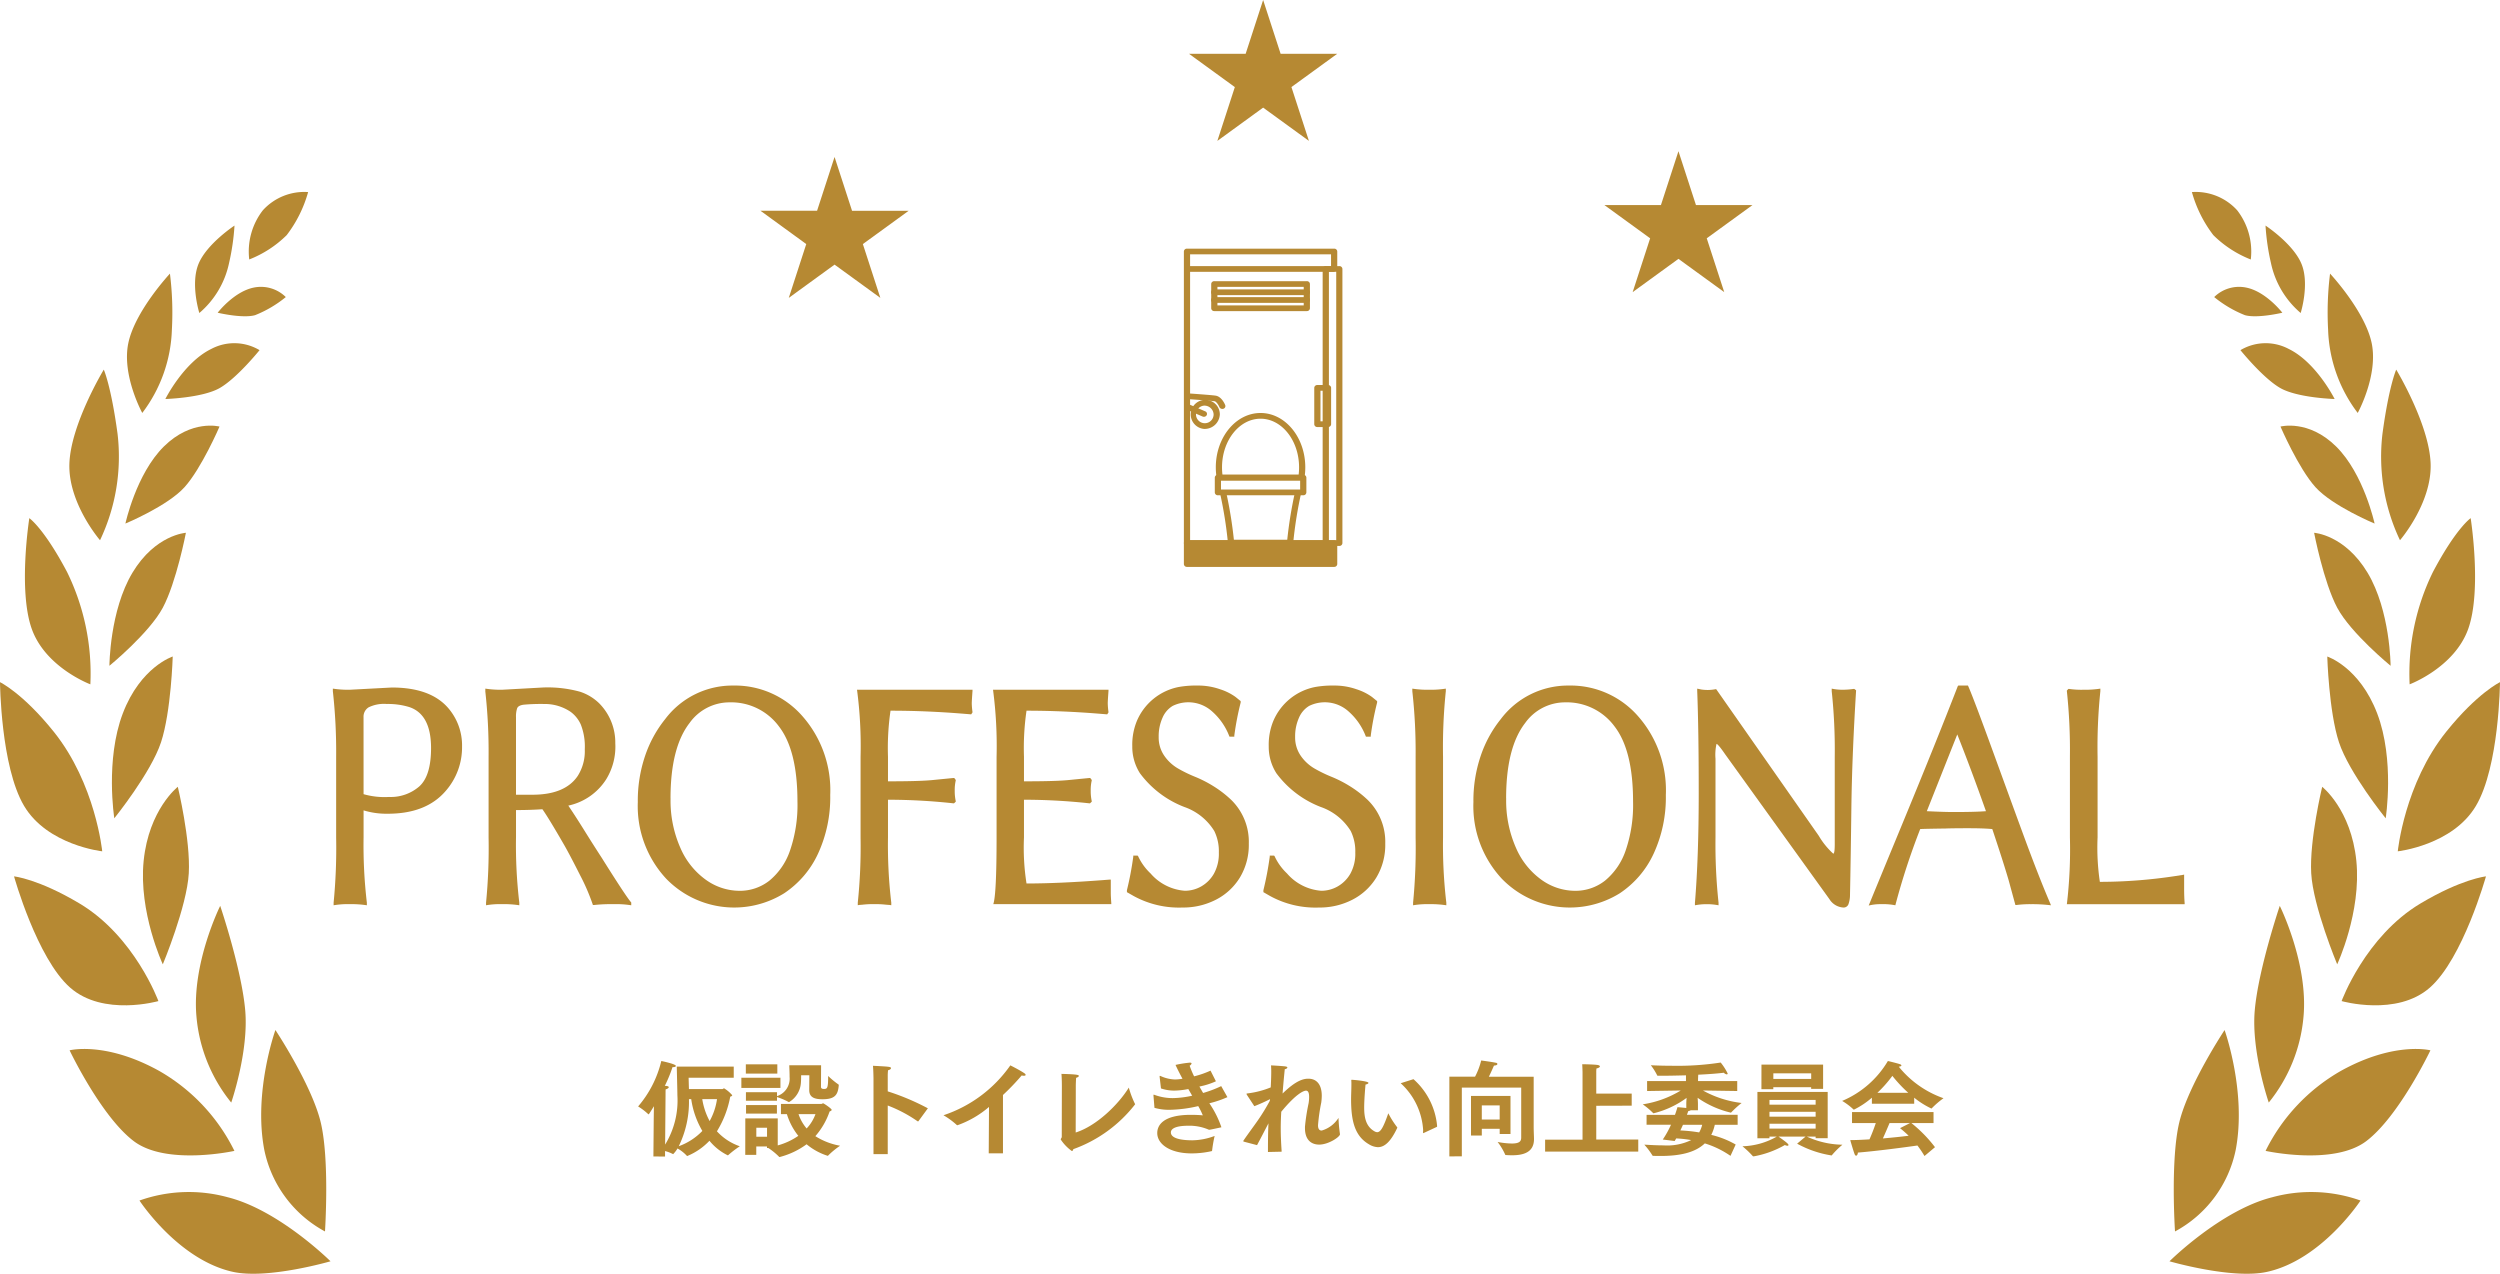 <svg id="グループ_1753" data-name="グループ 1753" xmlns="http://www.w3.org/2000/svg" xmlns:xlink="http://www.w3.org/1999/xlink" width="336.844" height="171.622" viewBox="0 0 336.844 171.622">
  <defs>
    <clipPath id="clip-path">
      <rect id="長方形_2443" data-name="長方形 2443" width="336.844" height="171.622" fill="none"/>
    </clipPath>
  </defs>
  <path id="パス_7097" data-name="パス 7097" d="M565.52,52.36l2.357,7.252H575.5l-6.169,4.482,2.357,7.252-6.169-4.482-6.169,4.482,2.356-7.252-6.169-4.482h7.625Z" transform="translate(-339.369 -31.986)" fill="#b68933"/>
  <path id="パス_7098" data-name="パス 7098" d="M421.71,0l-2.357,7.252h-7.626l6.169,4.482-2.356,7.252L421.71,14.5l6.169,4.482-2.357-7.252,6.169-4.482h-7.626Z" transform="translate(-251.518 0)" fill="#b68933"/>
  <path id="パス_7099" data-name="パス 7099" d="M273.309,54.352l2.356,7.252h7.626l-6.169,4.482,2.356,7.252-6.169-4.482-6.169,4.482,2.356-7.252L263.327,61.6h7.626Z" transform="translate(-160.862 -33.202)" fill="#b68933"/>
  <rect id="長方形_2441" data-name="長方形 2441" width="19.829" height="2.823" transform="translate(159.931 73.174)" fill="#b68933"/>
  <g id="グループ_1752" data-name="グループ 1752">
    <g id="グループ_1751" data-name="グループ 1751" clip-path="url(#clip-path)">
      <path id="パス_7100" data-name="パス 7100" d="M430.182,190.655H410.354a.4.4,0,0,1-.419-.386v-2.823a.4.4,0,0,1,.419-.386h19.828a.4.4,0,0,1,.419.386v2.823a.4.4,0,0,1-.419.386m-19.409-.771h18.99v-2.052h-18.99Z" transform="translate(-250.422 -114.272)" fill="#b68933"/>
      <rect id="長方形_2442" data-name="長方形 2442" width="19.956" height="0.77" transform="translate(159.868 35.855)" fill="#b68933"/>
      <path id="パス_7101" data-name="パス 7101" d="M432.281,101.392H419.817a.4.4,0,0,1-.419-.385V97.744a.4.4,0,0,1,.419-.385h12.464a.4.4,0,0,1,.419.385v3.263a.4.4,0,0,1-.419.385m-12.045-.771h11.626V98.129H420.236Z" transform="translate(-256.203 -59.475)" fill="#b68933"/>
      <path id="パス_7102" data-name="パス 7102" d="M432.28,100.978H419.816a.387.387,0,1,1,0-.77H432.28a.387.387,0,1,1,0,.77" transform="translate(-256.202 -61.215)" fill="#b68933"/>
      <path id="パス_7103" data-name="パス 7103" d="M432.28,103.665H419.816a.387.387,0,1,1,0-.77H432.28a.387.387,0,1,1,0,.77" transform="translate(-256.202 -62.857)" fill="#b68933"/>
      <path id="パス_7104" data-name="パス 7104" d="M413.59,142.383a1.961,1.961,0,1,1,2.125-1.954,2.047,2.047,0,0,1-2.125,1.954m0-3.137a1.187,1.187,0,1,0,1.287,1.183,1.24,1.24,0,0,0-1.287-1.183" transform="translate(-251.357 -84.592)" fill="#b68933"/>
      <path id="パス_7105" data-name="パス 7105" d="M415.368,138.306a.42.42,0,0,1-.392-.249c-.124-.3-.427-.748-.65-.78-.568-.081-3.554-.288-3.584-.29a.4.4,0,0,1-.386-.413.41.41,0,0,1,.449-.355c.124.009,3.048.211,3.649.3.793.112,1.227,1.077,1.306,1.27a.377.377,0,0,1-.244.5.455.455,0,0,1-.148.025" transform="translate(-250.679 -83.213)" fill="#b68933"/>
      <path id="パス_7106" data-name="パス 7106" d="M413.174,141.8a.449.449,0,0,1-.178-.037l-1.933-.837a.373.373,0,0,1-.2-.513.435.435,0,0,1,.558-.184l1.933.837a.372.372,0,0,1,.2.512.423.423,0,0,1-.379.221" transform="translate(-250.964 -85.642)" fill="#b68933"/>
      <path id="パス_7107" data-name="パス 7107" d="M433.028,164.892a.434.434,0,0,0-.33-.148h-11a.434.434,0,0,0-.33.148.362.362,0,0,0-.076.33c0,.009.063.235.156.616v-.845h11.5v.845c.093-.382.154-.607.156-.616a.36.36,0,0,0-.076-.33" transform="translate(-257.351 -100.639)" fill="#b68933"/>
      <path id="パス_7108" data-name="パス 7108" d="M432.509,170.51a57.173,57.173,0,0,0-1.034,6.375h-7.191a57.185,57.185,0,0,0-1.034-6.375h-.855a55.876,55.876,0,0,1,1.088,6.793.407.407,0,0,0,.418.353h7.959a.407.407,0,0,0,.418-.353,55.953,55.953,0,0,1,1.088-6.793Z" transform="translate(-258.034 -104.162)" fill="#b68933"/>
      <path id="パス_7109" data-name="パス 7109" d="M432.555,167.16h-11.5a.4.4,0,0,1-.419-.385v-1.994a.4.4,0,0,1,.419-.385h11.5a.4.4,0,0,1,.419.385v1.994a.4.4,0,0,1-.419.385m-11.084-.77h10.665v-1.223H421.471Z" transform="translate(-256.957 -100.427)" fill="#b68933"/>
      <path id="パス_7110" data-name="パス 7110" d="M432.524,152.1h-11a.41.41,0,0,1-.414-.328,8.981,8.981,0,0,1-.116-1.442c0-4.038,2.7-7.323,6.029-7.323s6.029,3.285,6.029,7.323a8.933,8.933,0,0,1-.117,1.442.41.41,0,0,1-.414.328m-10.628-.77h10.261a8.285,8.285,0,0,0,.06-1c0-3.613-2.329-6.553-5.191-6.553s-5.191,2.94-5.191,6.553a8.291,8.291,0,0,0,.06,1" transform="translate(-257.18 -87.361)" fill="#b68933"/>
      <path id="パス_7111" data-name="パス 7111" d="M456.933,138.978H455.5a.4.4,0,0,1-.419-.385V133.7a.4.4,0,0,1,.419-.385h1.433a.4.4,0,0,1,.419.385v4.894a.4.4,0,0,1-.419.385m-1.014-.771h.6v-4.123h-.6Z" transform="translate(-278.001 -81.439)" fill="#b68933"/>
      <path id="パス_7112" data-name="パス 7112" d="M429.052,125.77v-.385h-18.28V86.868h18.991v1.967h.838V86.483a.4.4,0,0,0-.419-.385H410.354a.4.4,0,0,0-.419.385V125.77a.4.4,0,0,0,.419.386h19.829a.4.4,0,0,0,.419-.386Z" transform="translate(-250.422 -52.596)" fill="#b68933"/>
      <path id="パス_7113" data-name="パス 7113" d="M460.231,129.848h-1.824a.4.4,0,0,1-.419-.385V92.528a.4.4,0,0,1,.419-.385h1.824a.4.4,0,0,1,.419.385v36.935a.4.4,0,0,1-.419.385m-1.4-.771h.986V92.913h-.986Z" transform="translate(-279.777 -56.289)" fill="#b68933"/>
      <path id="パス_7114" data-name="パス 7114" d="M99.032,383.8A16.173,16.173,0,0,1,90.857,372.8c-1.488-7.8,1.5-16.139,1.5-16.139s4.88,7.371,6.1,12.42.581,14.713.581,14.713" transform="translate(-55.249 -217.88)" fill="#b68933"/>
      <path id="パス_7115" data-name="パス 7115" d="M74.036,422.142s-6.939-6.9-13.854-8.63a19.852,19.852,0,0,0-11.886.444s5.217,8,12.616,9.615c4.685,1.025,13.124-1.429,13.124-1.429" transform="translate(-29.503 -252.199)" fill="#b68933"/>
      <path id="パス_7116" data-name="パス 7116" d="M72.6,340.172a21.314,21.314,0,0,1-4.686-11.595c-.651-7.166,3.2-14.91,3.2-14.91s2.886,8.528,3.371,14.089S72.6,340.172,72.6,340.172" transform="translate(-41.444 -191.614)" fill="#b68933"/>
      <path id="パス_7117" data-name="パス 7117" d="M46.307,376.955A25.275,25.275,0,0,0,36.1,366.14c-7.224-3.973-12-2.734-12-2.734s4.238,8.907,8.652,12.24,13.557,1.309,13.557,1.309" transform="translate(-14.722 -221.887)" fill="#b68933"/>
      <path id="パス_7118" data-name="パス 7118" d="M52.17,296.36s-3.283-7.028-2.579-13.95,4.6-9.967,4.6-9.967,1.731,7.168,1.48,11.649-3.5,12.269-3.5,12.269" transform="translate(-30.234 -166.431)" fill="#b68933"/>
      <path id="パス_7119" data-name="パス 7119" d="M24.31,320.26s-3.187-8.714-10.627-13.151c-5.568-3.321-8.824-3.653-8.824-3.653s3.085,11.051,7.559,14.989S24.31,320.26,24.31,320.26" transform="translate(-2.968 -185.376)" fill="#b68933"/>
      <path id="パス_7120" data-name="パス 7120" d="M39.074,249.133S37.831,241.269,40.218,235s6.727-7.672,6.727-7.672-.216,7.413-1.573,11.545-6.3,10.256-6.3,10.256" transform="translate(-23.672 -138.873)" fill="#b68933"/>
      <path id="パス_7121" data-name="パス 7121" d="M13.774,259s-.892-9.09-6.535-16.119C3.054,237.667,0,236.207,0,236.207s.093,11.36,3.243,16.67S13.774,259,13.774,259" transform="translate(0 -144.295)" fill="#b68933"/>
      <path id="パス_7122" data-name="パス 7122" d="M37.886,202.4s.032-7.421,3.106-12.54,7.2-5.377,7.2-5.377-1.283,6.669-3.114,10.1-7.191,7.82-7.191,7.82" transform="translate(-23.144 -112.697)" fill="#b68933"/>
      <path id="パス_7123" data-name="パス 7123" d="M17.449,201.811a31.073,31.073,0,0,0-3.15-15.156c-3.137-5.919-5.074-7.231-5.074-7.231s-1.532,9.729.335,14.933,7.889,7.454,7.889,7.454" transform="translate(-5.274 -109.607)" fill="#b68933"/>
      <path id="パス_7124" data-name="パス 7124" d="M43.427,160.574s1.442-6.686,5.18-10.38,7.5-2.687,7.5-2.687-2.423,5.632-4.722,8.175-7.955,4.893-7.955,4.893" transform="translate(-26.529 -90.033)" fill="#b68933"/>
      <path id="パス_7125" data-name="パス 7125" d="M28.146,150.974a26.239,26.239,0,0,0,2.361-14.335c-.874-6.474-1.855-8.652-1.855-8.652s-4.482,7.4-4.636,12.718,4.13,10.269,4.13,10.269" transform="translate(-14.668 -78.185)" fill="#b68933"/>
      <path id="パス_7126" data-name="パス 7126" d="M57.259,126.379s2.459-4.925,6.171-6.739a6.632,6.632,0,0,1,6.52.155s-3.037,3.776-5.373,5.108-7.318,1.476-7.318,1.476" transform="translate(-34.979 -72.617)" fill="#b68933"/>
      <path id="パス_7127" data-name="パス 7127" d="M46.029,113.517a19.545,19.545,0,0,0,3.991-11.236,42.415,42.415,0,0,0-.263-7.536s-4.718,5.047-5.611,9.383,1.883,9.389,1.883,9.389" transform="translate(-26.86 -57.878)" fill="#b68933"/>
      <path id="パス_7128" data-name="パス 7128" d="M75.372,102.808s2.186-2.843,4.858-3.385a4.773,4.773,0,0,1,4.321,1.277,15.676,15.676,0,0,1-4.145,2.441c-1.7.468-5.034-.332-5.034-.332" transform="translate(-46.043 -60.674)" fill="#b68933"/>
      <path id="パス_7129" data-name="パス 7129" d="M68.116,89.889a12.113,12.113,0,0,0,4-6.711,30.956,30.956,0,0,0,.738-5.069s-3.732,2.45-4.848,5.165.11,6.615.11,6.615" transform="translate(-41.258 -47.715)" fill="#b68933"/>
      <path id="パス_7130" data-name="パス 7130" d="M86.2,75.559a9.071,9.071,0,0,1,1.835-6.626,7.538,7.538,0,0,1,6.1-2.455,17.076,17.076,0,0,1-2.887,5.8A14.878,14.878,0,0,1,86.2,75.559" transform="translate(-52.618 -40.599)" fill="#b68933"/>
      <path id="パス_7131" data-name="パス 7131" d="M752.881,383.8a16.172,16.172,0,0,0,8.175-10.995c1.488-7.8-1.5-16.139-1.5-16.139s-4.88,7.371-6.1,12.42-.581,14.713-.581,14.713" transform="translate(-459.82 -217.88)" fill="#b68933"/>
      <path id="パス_7132" data-name="パス 7132" d="M751.215,422.142s6.939-6.9,13.854-8.63a19.852,19.852,0,0,1,11.886.444s-5.217,8-12.616,9.615c-4.685,1.025-13.124-1.429-13.124-1.429" transform="translate(-458.904 -252.199)" fill="#b68933"/>
      <path id="パス_7133" data-name="パス 7133" d="M782.519,340.172a21.313,21.313,0,0,0,4.686-11.595c.651-7.166-3.2-14.91-3.2-14.91s-2.886,8.528-3.371,14.089,1.888,12.415,1.888,12.415" transform="translate(-476.834 -191.614)" fill="#b68933"/>
      <path id="パス_7134" data-name="パス 7134" d="M784.489,376.955A25.269,25.269,0,0,1,794.7,366.14c7.224-3.973,12-2.734,12-2.734s-4.237,8.907-8.652,12.24-13.556,1.309-13.556,1.309" transform="translate(-479.231 -221.887)" fill="#b68933"/>
      <path id="パス_7135" data-name="パス 7135" d="M803.746,296.36s3.283-7.028,2.579-13.95-4.6-9.967-4.6-9.967-1.731,7.168-1.48,11.649,3.5,12.269,3.5,12.269" transform="translate(-488.838 -166.431)" fill="#b68933"/>
      <path id="パス_7136" data-name="パス 7136" d="M810.814,320.26s3.187-8.714,10.627-13.151c5.568-3.321,8.824-3.653,8.824-3.653s-3.085,11.051-7.559,14.989-11.892,1.814-11.892,1.814" transform="translate(-495.312 -185.376)" fill="#b68933"/>
      <path id="パス_7137" data-name="パス 7137" d="M813.723,249.133s1.242-7.864-1.144-14.129-6.727-7.672-6.727-7.672.216,7.413,1.573,11.545,6.3,10.256,6.3,10.256" transform="translate(-492.281 -138.873)" fill="#b68933"/>
      <path id="パス_7138" data-name="パス 7138" d="M830.263,259s.891-9.09,6.534-16.119c4.186-5.213,7.239-6.672,7.239-6.672s-.093,11.36-3.243,16.67S830.263,259,830.263,259" transform="translate(-507.193 -144.295)" fill="#b68933"/>
      <path id="パス_7139" data-name="パス 7139" d="M811.6,202.4s-.032-7.421-3.106-12.54-7.2-5.377-7.2-5.377,1.283,6.669,3.114,10.1,7.191,7.82,7.191,7.82" transform="translate(-489.496 -112.697)" fill="#b68933"/>
      <path id="パス_7140" data-name="パス 7140" d="M834.311,201.811a31.073,31.073,0,0,1,3.15-15.156c3.137-5.919,5.074-7.231,5.074-7.231s1.531,9.729-.335,14.933-7.889,7.454-7.889,7.454" transform="translate(-509.643 -109.607)" fill="#b68933"/>
      <path id="パス_7141" data-name="パス 7141" d="M802.333,160.574s-1.442-6.686-5.18-10.38-7.5-2.687-7.5-2.687,2.423,5.632,4.722,8.175,7.955,4.893,7.955,4.893" transform="translate(-482.387 -90.033)" fill="#b68933"/>
      <path id="パス_7142" data-name="パス 7142" d="M827,150.974a26.237,26.237,0,0,1-2.36-14.335c.873-6.474,1.854-8.652,1.854-8.652s4.482,7.4,4.637,12.718S827,150.974,827,150.974" transform="translate(-503.633 -78.185)" fill="#b68933"/>
      <path id="パス_7143" data-name="パス 7143" d="M788.478,126.379s-2.459-4.925-6.171-6.739a6.632,6.632,0,0,0-6.52.155s3.038,3.776,5.373,5.108,7.318,1.476,7.318,1.476" transform="translate(-473.915 -72.617)" fill="#b68933"/>
      <path id="パス_7144" data-name="パス 7144" d="M810.09,113.517a19.545,19.545,0,0,1-3.991-11.236,42.417,42.417,0,0,1,.263-7.536s4.718,5.047,5.612,9.383-1.883,9.389-1.883,9.389" transform="translate(-492.416 -57.878)" fill="#b68933"/>
      <path id="パス_7145" data-name="パス 7145" d="M775.879,102.808s-2.186-2.843-4.858-3.385A4.773,4.773,0,0,0,766.7,100.7a15.675,15.675,0,0,0,4.145,2.441c1.7.468,5.034-.332,5.034-.332" transform="translate(-468.364 -60.674)" fill="#b68933"/>
      <path id="パス_7146" data-name="パス 7146" d="M789.2,89.889a12.113,12.113,0,0,1-4-6.711,30.956,30.956,0,0,1-.738-5.069s3.732,2.45,4.848,5.165-.11,6.615-.11,6.615" transform="translate(-479.212 -47.715)" fill="#b68933"/>
      <path id="パス_7147" data-name="パス 7147" d="M766.913,75.559a9.071,9.071,0,0,0-1.835-6.626,7.538,7.538,0,0,0-6.1-2.455,17.084,17.084,0,0,0,2.887,5.8,14.878,14.878,0,0,0,5.048,3.286" transform="translate(-463.647 -40.599)" fill="#b68933"/>
      <path id="パス_7148" data-name="パス 7148" d="M115.257,238.549v-.339a13.386,13.386,0,0,0,2.292.151l5.643-.3q5.164,0,7.558,2.709a7.714,7.714,0,0,1,1.915,5.267,8.928,8.928,0,0,1-2.223,5.982q-2.634,3.047-7.763,3.047a10.523,10.523,0,0,1-3.283-.452v3.649a66.377,66.377,0,0,0,.444,8.8v.339a13.4,13.4,0,0,0-2.292-.151,11.245,11.245,0,0,0-2.189.151v-.339a76.1,76.1,0,0,0,.342-8.8V247.39a73.441,73.441,0,0,0-.445-8.841m4.139,13.882a10.177,10.177,0,0,0,3.42.376,5.867,5.867,0,0,0,4.1-1.43q1.572-1.429,1.573-5.154,0-4.552-2.941-5.53a9.8,9.8,0,0,0-3.027-.414,4.728,4.728,0,0,0-2.445.452,1.479,1.479,0,0,0-.684,1.316Z" transform="translate(-70.409 -145.427)" fill="#b68933"/>
      <path id="パス_7149" data-name="パス 7149" d="M168.051,238.549v-.339a13.393,13.393,0,0,0,2.292.15l5.438-.3a16.4,16.4,0,0,1,5.01.564,6.625,6.625,0,0,1,2.616,1.58,7.5,7.5,0,0,1,2.155,5.361,8.413,8.413,0,0,1-1.231,4.872,8.033,8.033,0,0,1-5.1,3.536q.992,1.467,2.138,3.31t2.342,3.686q3.351,5.343,4,6.057v.376a13.064,13.064,0,0,0-2.428-.151,20.862,20.862,0,0,0-2.565.113h-.171a28.008,28.008,0,0,0-1.762-4.082q-1.317-2.614-2.069-3.931-2.121-3.686-2.975-4.89-1.642.113-3.557.113v3.687a66.362,66.362,0,0,0,.445,8.8v.339a13.4,13.4,0,0,0-2.292-.151,11.245,11.245,0,0,0-2.189.151v-.339a76.109,76.109,0,0,0,.342-8.8V247.39a73.52,73.52,0,0,0-.445-8.841m4.138,13.957h2.223q4.377,0,6.087-2.521a6.209,6.209,0,0,0,.958-3.592,8.139,8.139,0,0,0-.53-3.33,4.288,4.288,0,0,0-1.385-1.73,6.251,6.251,0,0,0-3.557-1.053,26.23,26.23,0,0,0-2.736.094q-.753.094-.906.489a3.451,3.451,0,0,0-.154,1.185Z" transform="translate(-102.659 -145.427)" fill="#b68933"/>
      <path id="パス_7150" data-name="パス 7150" d="M220.845,253.033a18.83,18.83,0,0,1,.975-6.15,16.1,16.1,0,0,1,2.719-4.985,11.333,11.333,0,0,1,9.166-4.515,12.065,12.065,0,0,1,9.268,4.063,15.1,15.1,0,0,1,3.8,10.684,18.06,18.06,0,0,1-1.642,7.9,12.882,12.882,0,0,1-4.566,5.342,12.757,12.757,0,0,1-15.886-1.956,14.362,14.362,0,0,1-3.83-10.383m4.412-.451a15.694,15.694,0,0,0,1.334,6.7,10.282,10.282,0,0,0,3.472,4.308,7.814,7.814,0,0,0,4.445,1.448,6.432,6.432,0,0,0,4.07-1.373,9,9,0,0,0,2.77-4.044A18.881,18.881,0,0,0,242.357,253q0-6.884-2.5-10.119a8,8,0,0,0-6.669-3.235,6.607,6.607,0,0,0-5.369,2.784q-2.565,3.311-2.565,10.157" transform="translate(-134.91 -145.013)" fill="#b68933"/>
      <path id="パス_7151" data-name="パス 7151" d="M296.755,238.833h15.561v.151q-.1,1.354-.1,1.712a10.01,10.01,0,0,0,.1,1.147v.038l-.171.263h-.068l-.923-.075q-5.062-.414-9.884-.414a34.979,34.979,0,0,0-.342,6.207v3.311q4.275,0,5.985-.17t2.872-.282h.068l.205.263v.075a5.732,5.732,0,0,0-.137,1.391,6.332,6.332,0,0,0,.137,1.392v.075l-.239.225h-.034a81.136,81.136,0,0,0-8.857-.489v5.078a66.52,66.52,0,0,0,.444,8.8v.338l-.205-.037-.513-.038a12.493,12.493,0,0,0-1.59-.075,11.648,11.648,0,0,0-1.556.075l-.479.038-.171.037v-.338a73.141,73.141,0,0,0,.376-8.8V247.862a57.9,57.9,0,0,0-.479-9.029" transform="translate(-181.283 -145.899)" fill="#b68933"/>
      <path id="パス_7152" data-name="パス 7152" d="M343.837,238.833H359.4v.151q-.1,1.354-.1,1.693a10.011,10.011,0,0,0,.1,1.166v.038l-.171.263h-.068l-.923-.075q-5.062-.414-9.884-.414a34.938,34.938,0,0,0-.342,6.207v3.311q4.274,0,5.985-.17t2.872-.282h.068l.205.263v.075a5.712,5.712,0,0,0-.137,1.391,6.308,6.308,0,0,0,.137,1.392v.075l-.239.225h-.034a81.14,81.14,0,0,0-8.857-.489v5.078a31.176,31.176,0,0,0,.342,6.207q4.309,0,10.26-.451l.958-.075h.137v1.768q0,.489.068,1.392v.15h-15.9q.444-1.241.444-8.991V247.862a57.947,57.947,0,0,0-.479-9.029" transform="translate(-210.044 -145.899)" fill="#b68933"/>
      <path id="パス_7153" data-name="パス 7153" d="M390.215,265.222v-.263a43.242,43.242,0,0,0,.855-4.514v-.151h.581l.068.075A7.559,7.559,0,0,0,393.4,262.7a6.75,6.75,0,0,0,4.617,2.333,4.448,4.448,0,0,0,2.206-.583,4.571,4.571,0,0,0,1.71-1.712,5.552,5.552,0,0,0,.667-2.859,6.152,6.152,0,0,0-.616-2.9,7.7,7.7,0,0,0-4.036-3.236,13.436,13.436,0,0,1-5.985-4.552,6.638,6.638,0,0,1-1.026-3.63,8.4,8.4,0,0,1,.616-3.4,7.742,7.742,0,0,1,5.677-4.59,13.349,13.349,0,0,1,2.53-.188,8.931,8.931,0,0,1,3.027.507,7.334,7.334,0,0,1,2.069,1.035l.65.527h.034v.226a38.03,38.03,0,0,0-.855,4.439v.151h-.65l-.034-.075a8.466,8.466,0,0,0-2.274-3.292,4.782,4.782,0,0,0-5.352-.771,3.411,3.411,0,0,0-1.368,1.6,6.085,6.085,0,0,0-.513,2.577,4.325,4.325,0,0,0,.77,2.558,5.794,5.794,0,0,0,1.9,1.73,18.5,18.5,0,0,0,2.257,1.091,16.315,16.315,0,0,1,2.394,1.222,14.839,14.839,0,0,1,2.394,1.825,7.887,7.887,0,0,1,2.428,5.944,8.522,8.522,0,0,1-1.2,4.571,8.106,8.106,0,0,1-3.232,2.991,9.641,9.641,0,0,1-4.5,1.053,12.7,12.7,0,0,1-6.566-1.542Z" transform="translate(-238.376 -145.014)" fill="#b68933"/>
      <path id="パス_7154" data-name="パス 7154" d="M437.472,265.222v-.263a43.243,43.243,0,0,0,.855-4.514v-.151h.581l.068.075a7.559,7.559,0,0,0,1.676,2.332,6.75,6.75,0,0,0,4.617,2.333,4.448,4.448,0,0,0,2.206-.583,4.57,4.57,0,0,0,1.71-1.712,5.552,5.552,0,0,0,.667-2.859,6.152,6.152,0,0,0-.616-2.9,7.7,7.7,0,0,0-4.035-3.236,13.436,13.436,0,0,1-5.985-4.552,6.638,6.638,0,0,1-1.026-3.63,8.4,8.4,0,0,1,.616-3.4,7.742,7.742,0,0,1,5.677-4.59,13.349,13.349,0,0,1,2.53-.188,8.931,8.931,0,0,1,3.027.507,7.334,7.334,0,0,1,2.069,1.035l.65.527h.034v.226a38.029,38.029,0,0,0-.855,4.439v.151h-.65l-.034-.075a8.466,8.466,0,0,0-2.274-3.292,4.782,4.782,0,0,0-5.352-.771,3.411,3.411,0,0,0-1.368,1.6,6.084,6.084,0,0,0-.513,2.577,4.325,4.325,0,0,0,.77,2.558,5.794,5.794,0,0,0,1.9,1.73,18.508,18.508,0,0,0,2.257,1.091,16.317,16.317,0,0,1,2.394,1.222,14.841,14.841,0,0,1,2.394,1.825,7.887,7.887,0,0,1,2.428,5.944,8.522,8.522,0,0,1-1.2,4.571,8.106,8.106,0,0,1-3.232,2.991,9.641,9.641,0,0,1-4.5,1.053,12.7,12.7,0,0,1-6.566-1.542Z" transform="translate(-267.244 -145.014)" fill="#b68933"/>
      <path id="パス_7155" data-name="パス 7155" d="M489.035,238.786v-.339a13.392,13.392,0,0,0,2.292.151,12.871,12.871,0,0,0,2.223-.151v.339a73.411,73.411,0,0,0-.376,8.841V258.5a66.5,66.5,0,0,0,.444,8.8v.339a13.39,13.39,0,0,0-2.291-.151,11.248,11.248,0,0,0-2.189.151V267.3a76.115,76.115,0,0,0,.342-8.8V247.626a73.517,73.517,0,0,0-.445-8.841" transform="translate(-298.743 -145.663)" fill="#b68933"/>
      <path id="パス_7156" data-name="パス 7156" d="M510.188,253.033a18.829,18.829,0,0,1,.975-6.15,16.1,16.1,0,0,1,2.719-4.985,11.332,11.332,0,0,1,9.166-4.515,12.065,12.065,0,0,1,9.268,4.063,15.1,15.1,0,0,1,3.8,10.684,18.06,18.06,0,0,1-1.642,7.9,12.882,12.882,0,0,1-4.566,5.342,12.757,12.757,0,0,1-15.886-1.956,14.362,14.362,0,0,1-3.83-10.383m4.412-.451a15.694,15.694,0,0,0,1.334,6.7,10.284,10.284,0,0,0,3.471,4.308,7.815,7.815,0,0,0,4.446,1.448,6.43,6.43,0,0,0,4.07-1.373,9,9,0,0,0,2.771-4.044A18.881,18.881,0,0,0,531.7,253q0-6.884-2.5-10.119a8,8,0,0,0-6.669-3.235,6.607,6.607,0,0,0-5.37,2.784q-2.565,3.311-2.565,10.157" transform="translate(-311.665 -145.013)" fill="#b68933"/>
      <path id="パス_7157" data-name="パス 7157" d="M586.89,267.338q.513-6.207.513-14.8t-.205-13.788v-.3l.547.113a5.52,5.52,0,0,0,1.915-.038h.1l13.817,19.75a10.341,10.341,0,0,0,1.949,2.408q.205,0,.205-1.242V247.625a74.661,74.661,0,0,0-.41-8.84v-.339a6.722,6.722,0,0,0,1.453.151,10.219,10.219,0,0,0,1.522-.113h.068l.24.188v.075q-.548,8.879-.633,15.744t-.188,11.907a3.659,3.659,0,0,1-.205,1.091.69.69,0,0,1-.718.451,2.369,2.369,0,0,1-1.847-1.129L590.96,247.287Q590,245.9,589.8,245.895a6.538,6.538,0,0,0-.137,1.994V258.5a74.242,74.242,0,0,0,.411,8.8v.339a8.494,8.494,0,0,0-3.181,0Z" transform="translate(-358.521 -145.663)" fill="#b68933"/>
      <path id="パス_7158" data-name="パス 7158" d="M647.066,267.027q0-.038,4.583-11.135t7.422-18.434l.068-.075h1.3q.683,1.505,3.454,9.123t3.933,10.778q2.154,5.869,3.694,9.443l.1.263a19.939,19.939,0,0,0-2.668-.151,14.4,14.4,0,0,0-1.984.113h-.137l-.923-3.386q-.753-2.558-2.189-6.847-1.163-.113-3.249-.113t-3.044.038q-2.908.039-3.42.075a93.569,93.569,0,0,0-3.352,10.27,8.238,8.238,0,0,0-1.915-.151,6.391,6.391,0,0,0-1.676.188m7.832-12.715q2.36.113,3.591.113,2.941,0,4.378-.113-1.984-5.605-3.865-10.345Z" transform="translate(-395.281 -145.013)" fill="#b68933"/>
      <path id="パス_7159" data-name="パス 7159" d="M715.681,267.489a62,62,0,0,0,.411-8.991V247.626a74.666,74.666,0,0,0-.411-8.841v-.075l.205-.226h.068a11.5,11.5,0,0,0,1.984.113,13.137,13.137,0,0,0,2.257-.15v.339a73.4,73.4,0,0,0-.376,8.841V258.5a31.424,31.424,0,0,0,.308,5.982,67.973,67.973,0,0,0,10.226-.79l.958-.15.171-.038v1.881q0,1.054.068,1.956v.151Z" transform="translate(-437.197 -145.663)" fill="#b68933"/>
      <path id="パス_7160" data-name="パス 7160" d="M223.06,375.526c0-.14.014-1.05.028-2.045-.658,1.079-.686,1.093-.728,1.093-.014,0-.028-.014-.042-.028a8.356,8.356,0,0,0-1.358-1.036,14.624,14.624,0,0,0,3.123-6.121c.14.028,1.961.406,1.961.658,0,.1-.14.168-.35.168h-.1a19.038,19.038,0,0,1-1.037,2.521,2.135,2.135,0,0,1,.224.014c.21.028.308.1.308.168,0,.1-.168.224-.42.294-.014.112-.014.784-.014.784l-.056,6.653a11.36,11.36,0,0,0,1.653-6.625c0-.448-.084-3.711-.084-3.879h7.675v1.5h-6.079c.014.546.028.98.042,1.527h4.5c.084,0,.154-.1.239-.1a4.308,4.308,0,0,1,1.092.925c0,.1-.126.154-.266.2a13.663,13.663,0,0,1-1.793,4.664,7.439,7.439,0,0,0,3.082,2.017,13.294,13.294,0,0,0-1.555,1.19.077.077,0,0,1-.07.028,7.352,7.352,0,0,1-2.465-1.961,8.572,8.572,0,0,1-3,2.059c-.014,0-.028,0-.042-.028a5.139,5.139,0,0,0-1.26-.994,3.955,3.955,0,0,1-.588.77c-.014,0-.028-.014-.056-.028a4.914,4.914,0,0,0-1.036-.392v.742l-1.569-.014Zm4.748-3a13.592,13.592,0,0,1-1.373,6.345,8.335,8.335,0,0,0,3.179-2.059,11.746,11.746,0,0,1-1.5-4.286Zm1.793,0a9.211,9.211,0,0,0,.995,2.955,8.528,8.528,0,0,0,.994-2.955Z" transform="translate(-134.981 -224.432)" fill="#b68933"/>
      <path id="パス_7161" data-name="パス 7161" d="M256.707,370.347h5.266v1.372h-5.266Zm.532,5.476h4.37v3.642a9.072,9.072,0,0,0,2.773-1.289,8.839,8.839,0,0,1-1.541-2.927h-.8v-1.372h5.434c.084,0,.168-.084.252-.084s1.148.714,1.148.882c0,.1-.14.154-.28.225a9.959,9.959,0,0,1-1.919,3.319,9.193,9.193,0,0,0,3.333,1.289,10.954,10.954,0,0,0-1.6,1.316.077.077,0,0,1-.07.042,8.394,8.394,0,0,1-2.843-1.555,10.565,10.565,0,0,1-3.642,1.723.1.1,0,0,1-.084-.056,8.948,8.948,0,0,0-1.428-1.163h-.182v-.21h-1.443v1.134h-1.485Zm.07-7.283h4.244v1.246h-4.244Zm.014,3.753h4.188v.532a2.48,2.48,0,0,0,1.695-2.591v-.112c0-.5-.042-1.247-.042-1.457h4.286l-.014,2.913c0,.21.168.28.378.28.476,0,.588-.084.588-1.75a10.717,10.717,0,0,0,1.372,1.134c.056.028.056.084.056.14-.112,1.261-.5,1.863-2.185,1.863-1.037,0-1.807-.224-1.793-1.261,0,0,.014-1.694.014-1.974h-1.107c0,.266,0,.644-.028.994a3.264,3.264,0,0,1-1.611,2.633c-.014,0-.028-.014-.056-.028a9.086,9.086,0,0,0-1.555-.658v.49h-4.188Zm.014,1.737h4.16v1.149h-4.16Zm2.829,3.054h-1.443V378.3h1.443Zm4.244-1.835a5.828,5.828,0,0,0,1.093,1.933,5.569,5.569,0,0,0,1.19-1.933Z" transform="translate(-156.818 -225.135)" fill="#b68933"/>
      <path id="パス_7162" data-name="パス 7162" d="M302.351,370.782s-.014-1.121-.07-1.737c2.2.112,2.423.126,2.423.322,0,.1-.112.21-.392.281a6.574,6.574,0,0,0-.042.854v1.989a32.279,32.279,0,0,1,5.406,2.283l-1.261,1.723a.076.076,0,0,1-.07.042.229.229,0,0,1-.07-.028,18.467,18.467,0,0,0-4.006-2.115v6.555h-1.919Z" transform="translate(-184.658 -225.443)" fill="#b68933"/>
      <path id="パス_7163" data-name="パス 7163" d="M332.825,374.5a13.4,13.4,0,0,1-4.244,2.465.17.17,0,0,1-.126-.056,10.337,10.337,0,0,0-1.765-1.288A17.886,17.886,0,0,0,335.7,368.9s1.261.63,1.877,1.051c.126.084.183.168.183.224,0,.084-.084.126-.238.126a1.254,1.254,0,0,1-.294-.042,31.637,31.637,0,0,1-2.521,2.632v7.858h-1.919Z" transform="translate(-199.569 -225.355)" fill="#b68933"/>
      <path id="パス_7164" data-name="パス 7164" d="M377.3,375.886a.153.153,0,0,1,.014.07,18.4,18.4,0,0,1-8.32,6.037c-.042.14-.1.252-.2.252a5.855,5.855,0,0,1-1.5-1.555c0-.126.14-.21.14-.351,0-1.316.014-6.737.014-6.737,0-.252,0-1.092-.056-1.75,2.283.056,2.339.154,2.339.28,0,.084-.126.182-.364.252-.014.224-.042.812-.042,1.05,0,2.073-.014,5.35-.014,6.317,2.8-.883,5.743-3.754,7.157-6.051a12.582,12.582,0,0,0,.826,2.185" transform="translate(-224.375 -227.159)" fill="#b68933"/>
      <path id="パス_7165" data-name="パス 7165" d="M399.409,372.418v-.07c0-.042,0-.07.042-.07a.453.453,0,0,1,.14.042,7.151,7.151,0,0,0,2.409.42,13.133,13.133,0,0,0,2.62-.322c-.168-.294-.337-.588-.518-.9a10.309,10.309,0,0,1-1.891.21,5.5,5.5,0,0,1-1.793-.294l-.182-1.582c0-.07,0-.112.056-.112a.537.537,0,0,1,.084.028,4.994,4.994,0,0,0,1.961.462,6.629,6.629,0,0,0,.981-.1c-.35-.644-.672-1.275-.939-1.863a15.225,15.225,0,0,1,1.933-.308c.154,0,.224.042.224.112s-.084.2-.253.308a12.445,12.445,0,0,0,.6,1.428,12.648,12.648,0,0,0,2.213-.77l.7,1.387c0,.028.014.042.014.056a10.139,10.139,0,0,1-2.213.7c.168.294.336.588.5.868a15.41,15.41,0,0,0,2.437-.925l.812,1.443c.014.014.028.028.028.042a13.947,13.947,0,0,1-2.437.827,13.254,13.254,0,0,1,1.625,3.235s-1.386.308-1.555.323c-.042,0-.07.014-.1.014s-.042-.014-.084-.028a6.541,6.541,0,0,0-2.689-.518c-2.129,0-2.381.588-2.381.9,0,.868,1.583,1.064,2.913,1.064a8.793,8.793,0,0,0,2.983-.588,18.089,18.089,0,0,0-.336,1.932c-.014.1-.028.112-.112.126a12.268,12.268,0,0,1-2.648.294c-2.955,0-4.636-1.275-4.636-2.745,0-.925.63-2.451,4.538-2.451.6,0,1.2.028,1.6.07a9.683,9.683,0,0,0-.616-1.247,18.079,18.079,0,0,1-3.852.5,7.094,7.094,0,0,1-2.045-.266Z" transform="translate(-243.992 -224.783)" fill="#b68933"/>
      <path id="パス_7166" data-name="パス 7166" d="M430.639,379.194q-.126-.021-.126-.084a.228.228,0,0,1,.056-.126c.574-.841,1.3-1.807,1.933-2.717a27.113,27.113,0,0,0,1.583-2.592l.028-.224A23.062,23.062,0,0,1,432,374.4L431,372.878a.431.431,0,0,1-.056-.126c0-.042.042-.07.112-.07a12.181,12.181,0,0,0,3.151-.812c.042-.77.07-1.5.07-2.114,0-.322-.014-.6-.028-.855,0,0,1.358.07,1.933.14.182.028.266.084.266.154s-.112.182-.35.224c-.084.841-.2,2.044-.294,3.277,1.891-1.848,2.885-2,3.488-2,.952,0,1.793.616,1.793,2.311a7.46,7.46,0,0,1-.07.911,24.711,24.711,0,0,0-.434,3.039v.028c0,.5.2.7.49.7a3.985,3.985,0,0,0,2.269-1.709,18.862,18.862,0,0,0,.2,2.2c0,.364-1.555,1.4-2.8,1.4-1.051,0-1.919-.616-1.919-2.227v-.182a27.207,27.207,0,0,1,.49-3.165,5.32,5.32,0,0,0,.07-.854c0-.644-.182-.841-.42-.841-.308,0-1.316.392-3.334,2.844-.042.742-.07,1.456-.07,2.213,0,.953.042,1.975.126,3.166l-1.849.042c0-1.513.014-2.745.07-3.865-.532,1.023-1.065,2.059-1.54,2.941Z" transform="translate(-262.993 -225.355)" fill="#b68933"/>
      <path id="パス_7167" data-name="パス 7167" d="M474.035,380.109a.119.119,0,0,1,.028.084c0,.014-.014.042-.014.056-.84,1.779-1.667,2.577-2.591,2.577a2.48,2.48,0,0,1-1.218-.393c-1.891-1.106-2.4-3.1-2.4-6.078,0-.575.042-1.359.042-2,0-.182,0-.35-.014-.5,0-.084,0-.112.056-.112.1,0,2.255.168,2.255.42,0,.084-.14.182-.392.224-.042.406-.182,2.073-.182,3.1,0,1.274.21,2.535,1.373,3.193a.753.753,0,0,0,.378.126c.462,0,.84-.658,1.5-2.549a11.741,11.741,0,0,0,1.177,1.863m3.614.784c-.028.014-.042.028-.07.028s-.042-.042-.042-.126.014-.182.014-.28a9.3,9.3,0,0,0-3.025-6.317l1.722-.546a9.56,9.56,0,0,1,3.179,6.246v.168Z" transform="translate(-285.798 -228.258)" fill="#b68933"/>
      <path id="パス_7168" data-name="パス 7168" d="M501.864,369.394h3.46a9.573,9.573,0,0,0,.827-2.185s1.527.2,2.045.322a.175.175,0,0,1,.14.154c0,.084-.112.2-.462.21,0,0-.365.854-.687,1.5h6.037V376.1c0,.686.042,1.359.042,1.681v.028c0,1.835-1.513,2.171-2.969,2.171-.266,0-.532-.014-.784-.028-.07,0-.126-.014-.14-.084a8.184,8.184,0,0,0-1.009-1.681,10.883,10.883,0,0,0,1.919.21c1.107,0,1.26-.364,1.26-.812v-6.723h-8v9.258l-1.681.014Zm2.914,2.591H510.1v5.126h-1.456v-.7h-2.409v.911h-1.456Zm3.865,1.275h-2.409v1.905h2.409Z" transform="translate(-306.58 -224.322)" fill="#b68933"/>
      <path id="パス_7169" data-name="パス 7169" d="M535.02,378.673h5.042v-9.118s-.014-.6-.042-1.05c0,0,1.345.014,1.961.084.28.028.42.112.42.21s-.154.21-.462.28a3.7,3.7,0,0,0-.028.5v2.885h4.776v1.625l-4.776.014v4.552h5.659v1.625H535.02Z" transform="translate(-326.835 -225.113)" fill="#b68933"/>
      <path id="パス_7170" data-name="パス 7170" d="M569.342,374.973h3.824c.224-.616.336-1.036.336-1.036s.686.056,1.19.112V373.5c0-.182.014-.5.042-.812a12.657,12.657,0,0,1-4.44,2.073.119.119,0,0,1-.084-.042,10,10,0,0,0-1.387-1.163,13.9,13.9,0,0,0,5.126-1.863l-4.538.07v-1.344h5.238v-.77c-1.079.028-2.171.056-3.152.056h-.616c-.056,0-.1,0-.112-.056a8.147,8.147,0,0,0-.854-1.359c.868.042,1.876.07,2.913.07a38.071,38.071,0,0,0,6.5-.435,7.74,7.74,0,0,1,.939,1.471.118.118,0,0,1-.126.126.671.671,0,0,1-.392-.224c-.869.112-2.1.2-3.446.266-.014.21-.028.546-.028.546v.308h5.28v1.344l-4.622-.07a14.111,14.111,0,0,0,5.211,1.681,13.6,13.6,0,0,0-1.387,1.261c-.028.028-.042.042-.07.042a13,13,0,0,1-4.468-2c.028.322.043.658.043.813v.868h-.967a1.021,1.021,0,0,1-.336.112s-.07.2-.183.5h6.836v1.345h-3.081a5.559,5.559,0,0,1-.476,1.358,12.411,12.411,0,0,1,3.292,1.3l-.7,1.527a12.479,12.479,0,0,0-3.46-1.681c-1.33,1.275-3.446,1.695-5.967,1.695-.308,0-.63,0-.953-.014-.07,0-.112,0-.14-.056a9.844,9.844,0,0,0-1.093-1.457c.9.056,1.779.1,2.591.1a7.453,7.453,0,0,0,3.726-.714,16.373,16.373,0,0,0-2.017-.224c-.07.126-.14.238-.21.35l-1.6-.2a12.856,12.856,0,0,0,1.106-1.989h-3.291Zm4.9,1.345c-.112.252-.224.5-.35.756a20.857,20.857,0,0,1,2.535.267,4,4,0,0,0,.406-1.023Z" transform="translate(-347.485 -224.761)" fill="#b68933"/>
      <path id="パス_7171" data-name="パス 7171" d="M605.365,372.3h9.468v6.233h-1.625v-.21h-1.177a11.823,11.823,0,0,0,4.79,1.092,11.117,11.117,0,0,0-1.4,1.387.076.076,0,0,1-.084.056,14.154,14.154,0,0,1-4.622-1.583l1.134-.952h-3.641c1.2.84,1.345,1.023,1.345,1.134,0,.056-.056.1-.154.1a.968.968,0,0,1-.336-.1,13,13,0,0,1-4.188,1.526h-.042a.129.129,0,0,1-.1-.042,12.043,12.043,0,0,0-1.386-1.317,9.8,9.8,0,0,0,4.622-1.3h-.981v.224h-1.625Zm.546-3.683h8.305v3.277h-1.61v-.224h-5.1v.266h-1.6Zm7.3,4.762H606.99v.644h6.219Zm0,1.6H606.99v.658h6.219Zm0,1.611H606.99v.658h6.219Zm-.6-6.792h-5.1v.756h5.1Z" transform="translate(-368.575 -225.179)" fill="#b68933"/>
      <path id="パス_7172" data-name="パス 7172" d="M641.877,372.333a11.129,11.129,0,0,1-2.423,1.611c-.028,0-.042-.014-.07-.042a8.611,8.611,0,0,0-1.513-1.135,13.029,13.029,0,0,0,6.163-5.378s1.191.28,1.639.434c.112.042.182.112.182.168s-.1.14-.351.168a13.427,13.427,0,0,0,6.023,4.244,11.43,11.43,0,0,0-1.568,1.345.078.078,0,0,1-.07.042,11.3,11.3,0,0,1-2.311-1.457v.812h-5.7Zm-2.675,1.933h10.981v1.484H647.2a18.405,18.405,0,0,1,3.18,3.25l-1.414,1.19a13.834,13.834,0,0,0-.953-1.415c-1.443.21-5.546.756-8.026.953,0,.224-.112.42-.239.42-.07,0-.14-.07-.2-.21-.182-.476-.588-1.891-.588-1.891.742,0,1.639-.042,2.591-.1.322-.714.63-1.526.854-2.2H639.2Zm7.577-2.592a18.141,18.141,0,0,1-2.143-2.283,16.677,16.677,0,0,1-2.017,2.283Zm.238,4.076h-2.759c-.21.49-.56,1.331-.9,2.073,1.275-.112,2.521-.238,3.474-.364-.364-.35-.742-.686-1.162-1.023Z" transform="translate(-389.664 -224.432)" fill="#b68933"/>
    </g>
  </g>
</svg>
